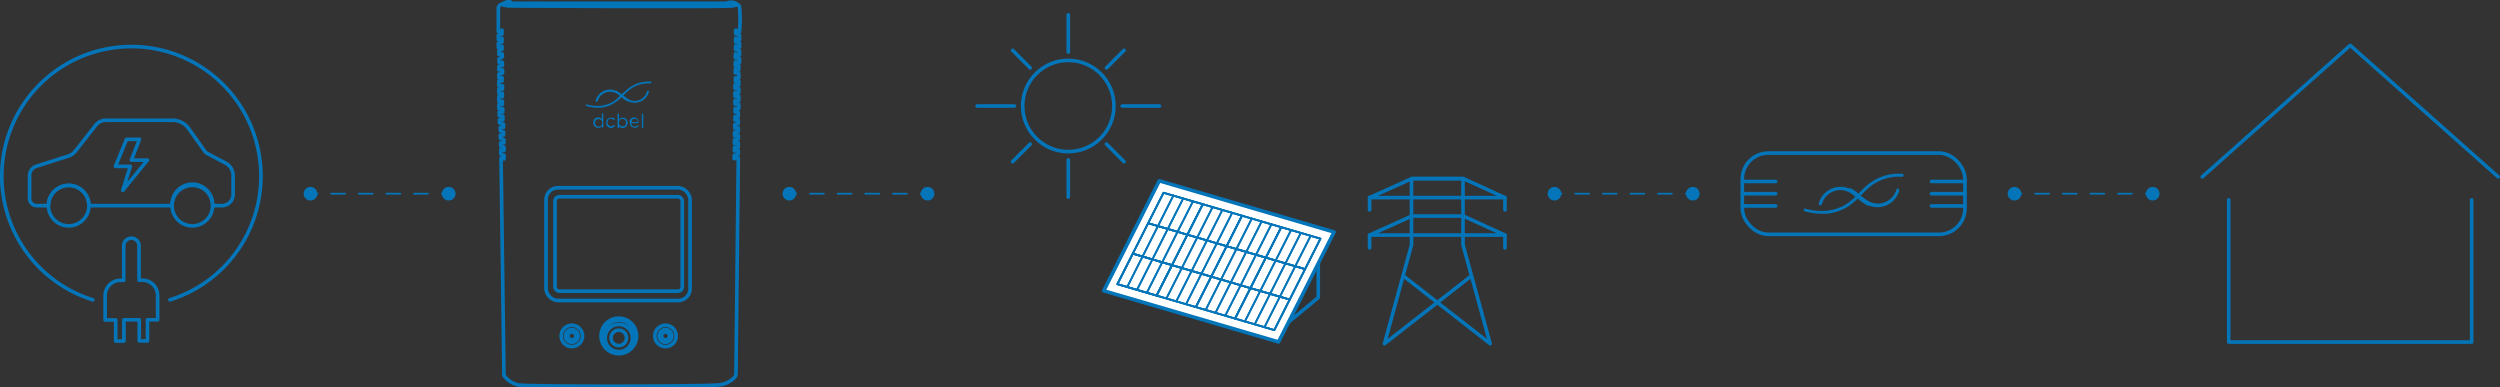 <svg xmlns="http://www.w3.org/2000/svg" viewBox="0 0 345.76 53.58"><rect x="0" y="0" width="345.76" height="53.58" fill="#333333" stroke="none"/><defs><style>.cls-1,.cls-4,.cls-5{fill:none;}.cls-1,.cls-3,.cls-4,.cls-5{stroke:#0475b9;stroke-linecap:round;stroke-linejoin:round;}.cls-1,.cls-3{stroke-width:0.5px;}.cls-2{fill:#0475b9;}.cls-3{fill:#fff;}.cls-4,.cls-5{stroke-width:0.25px;}.cls-5{stroke-dasharray:1.91 1.91;}</style></defs><title>banner-active</title><g id="Layer_2" data-name="Layer 2"><g id="Layer_1-2" data-name="Layer 1"><polyline class="cls-1" points="345.51 24.46 325.04 6.27 304.58 24.46"/><polyline class="cls-1" points="308.24 27.64 308.24 47.31 341.84 47.31 341.84 27.64"/><rect class="cls-1" x="240.97" y="21.17" width="30.79" height="11.24" rx="3.59"/><path class="cls-2" d="M262.56,26.07a.22.22,0,0,0-.28.15,2.73,2.73,0,0,1-1.37,1.66,2.7,2.7,0,0,1-1.7.23h0a1.9,1.9,0,0,1-.39-.11,4.22,4.22,0,0,1-.67-.34l0,0,0,0c-.28-.19-.56-.42-.84-.65l-.3-.26a8.47,8.47,0,0,0-.79-.57l-.26-.14h0l-.1,0-.06,0-.06,0-.09,0h0a2.76,2.76,0,0,0-.58-.16,3.12,3.12,0,0,0-3.52,2.22.22.22,0,0,0,.43.13,2.65,2.65,0,0,1,3-1.9H255a2.64,2.64,0,0,1,.4.12,3.83,3.83,0,0,1,.67.34h0l0,0c.28.19.55.42.83.65l.31.26a7.67,7.67,0,0,0,.69.5h0l.08.06.36.19.06,0,.06,0,.1,0h0a2.46,2.46,0,0,0,.59.16,3.12,3.12,0,0,0,3.52-2.22.22.22,0,0,0-.15-.28"/><path class="cls-2" d="M263.22,24.11a.31.31,0,0,0-.14-.07h0a6.57,6.57,0,0,0-2.93.44,7.42,7.42,0,0,0-1.34.7,7.23,7.23,0,0,0-1.18,1l-.56.55a10.52,10.52,0,0,1-1.66,1.46,6.25,6.25,0,0,1-2.77.95,7.6,7.6,0,0,1-2.89-.27.23.23,0,0,0-.2,0,.22.22,0,0,0-.08.22.19.19,0,0,0,.14.13,8.06,8.06,0,0,0,2.62.33l.44,0a6.77,6.77,0,0,0,2.88-.95,10.79,10.79,0,0,0,1.8-1.56l.45-.45a9.6,9.6,0,0,1,1.14-1,7.08,7.08,0,0,1,1.3-.7,6.19,6.19,0,0,1,2.82-.44h0a.21.21,0,0,0,.22-.17.19.19,0,0,0-.06-.17"/><line class="cls-1" x1="240.97" y1="25.1" x2="245.58" y2="25.1"/><line class="cls-1" x1="240.97" y1="26.79" x2="245.58" y2="26.79"/><line class="cls-1" x1="240.97" y1="28.48" x2="245.58" y2="28.48"/><line class="cls-1" x1="267.14" y1="25.1" x2="271.76" y2="25.1"/><line class="cls-1" x1="267.14" y1="26.79" x2="271.76" y2="26.79"/><line class="cls-1" x1="267.14" y1="28.48" x2="271.76" y2="28.48"/><circle class="cls-1" cx="147.75" cy="14.66" r="6.31"/><line class="cls-1" x1="147.75" y1="2.05" x2="147.75" y2="7.2"/><line class="cls-1" x1="135.14" y1="14.66" x2="140.3" y2="14.66"/><line class="cls-1" x1="147.75" y1="27.27" x2="147.75" y2="22.12"/><line class="cls-1" x1="160.36" y1="14.66" x2="155.21" y2="14.66"/><line class="cls-1" x1="140.05" y1="6.96" x2="142.48" y2="9.39"/><line class="cls-1" x1="140.05" y1="22.36" x2="142.48" y2="19.93"/><line class="cls-1" x1="155.46" y1="22.36" x2="153.03" y2="19.93"/><line class="cls-1" x1="155.46" y1="6.96" x2="153.03" y2="9.39"/><polygon class="cls-1" points="177.51 45.13 182.32 32.93 182.32 41.16 177.51 45.13"/><polygon class="cls-3" points="184.51 32.09 176.83 47.29 152.65 40.22 160.33 25.01 184.51 32.09"/><polygon class="cls-4" points="154.54 39.3 160.92 26.66 182.62 33.01 176.24 45.65 154.54 39.3"/><polygon class="cls-4" points="162.09 36.67 159.96 40.88 154.54 39.3 156.67 35.08 162.09 36.67"/><polygon class="cls-4" points="164.22 32.46 162.09 36.67 156.67 35.08 158.79 30.87 164.22 32.46"/><polygon class="cls-4" points="166.35 28.24 164.22 32.46 158.79 30.87 160.92 26.66 166.35 28.24"/><polygon class="cls-4" points="167.52 38.26 165.39 42.47 159.96 40.88 162.09 36.67 167.52 38.26"/><polygon class="cls-4" points="169.65 34.05 167.52 38.26 162.09 36.67 164.22 32.46 169.65 34.05"/><polygon class="cls-4" points="171.77 29.83 169.65 34.05 164.22 32.46 166.35 28.24 171.77 29.83"/><polygon class="cls-4" points="172.94 39.85 170.81 44.06 165.39 42.47 167.52 38.26 172.94 39.85"/><polygon class="cls-4" points="175.07 35.63 172.94 39.85 167.52 38.26 169.65 34.05 175.07 35.63"/><polygon class="cls-4" points="177.2 31.42 175.07 35.63 169.65 34.05 171.77 29.83 177.2 31.42"/><polygon class="cls-4" points="178.37 41.43 176.24 45.65 170.81 44.06 172.94 39.85 178.37 41.43"/><polygon class="cls-4" points="180.5 37.22 178.37 41.43 172.94 39.85 175.07 35.63 180.5 37.22"/><polygon class="cls-4" points="182.62 33.01 180.5 37.22 175.07 35.63 177.2 31.42 182.62 33.01"/><polygon class="cls-4" points="162.09 36.67 159.96 40.88 154.54 39.3 156.67 35.08 162.09 36.67"/><polygon class="cls-4" points="158.02 35.48 155.9 39.69 154.54 39.3 156.67 35.08 158.02 35.48"/><polygon class="cls-4" points="159.38 35.88 157.25 40.09 155.9 39.69 158.02 35.48 159.38 35.88"/><polygon class="cls-4" points="160.74 36.27 158.61 40.49 157.25 40.09 159.38 35.88 160.74 36.27"/><polygon class="cls-4" points="162.09 36.67 159.96 40.88 158.61 40.49 160.74 36.27 162.09 36.67"/><polygon class="cls-4" points="160.15 31.27 158.02 35.48 156.67 35.08 158.79 30.87 160.15 31.27"/><polygon class="cls-4" points="161.51 31.66 159.38 35.88 158.02 35.48 160.15 31.27 161.51 31.66"/><polygon class="cls-4" points="162.86 32.06 160.74 36.27 159.38 35.88 161.51 31.66 162.86 32.06"/><polygon class="cls-4" points="164.22 32.46 162.09 36.67 160.74 36.27 162.86 32.06 164.22 32.46"/><polygon class="cls-4" points="162.28 27.05 160.15 31.27 158.79 30.87 160.92 26.66 162.28 27.05"/><polygon class="cls-4" points="163.64 27.45 161.51 31.66 160.15 31.27 162.28 27.05 163.64 27.45"/><polygon class="cls-4" points="164.99 27.85 162.86 32.06 161.51 31.66 163.64 27.45 164.99 27.85"/><polygon class="cls-4" points="166.35 28.24 164.22 32.46 162.86 32.06 164.99 27.85 166.35 28.24"/><polygon class="cls-4" points="163.45 37.07 161.32 41.28 159.96 40.88 162.09 36.67 163.45 37.07"/><polygon class="cls-4" points="164.81 37.47 162.68 41.68 161.32 41.28 163.45 37.07 164.81 37.47"/><polygon class="cls-4" points="166.16 37.86 164.03 42.08 162.68 41.68 164.81 37.47 166.16 37.86"/><polygon class="cls-4" points="167.52 38.26 165.39 42.47 164.03 42.08 166.16 37.86 167.52 38.26"/><polygon class="cls-4" points="165.58 32.85 163.45 37.07 162.09 36.67 164.22 32.46 165.58 32.85"/><polygon class="cls-4" points="166.93 33.25 164.81 37.47 163.45 37.07 165.58 32.85 166.93 33.25"/><polygon class="cls-4" points="168.29 33.65 166.16 37.86 164.81 37.47 166.93 33.25 168.29 33.65"/><polygon class="cls-4" points="169.65 34.05 167.52 38.26 166.16 37.86 168.29 33.65 169.65 34.05"/><polygon class="cls-4" points="167.71 28.64 165.58 32.85 164.22 32.46 166.35 28.24 167.71 28.64"/><polygon class="cls-4" points="169.06 29.04 166.93 33.25 165.58 32.85 167.71 28.64 169.06 29.04"/><polygon class="cls-4" points="170.42 29.43 168.29 33.65 166.93 33.25 169.06 29.04 170.42 29.43"/><polygon class="cls-4" points="171.77 29.83 169.65 34.05 168.29 33.65 170.42 29.43 171.77 29.83"/><polygon class="cls-4" points="168.87 38.66 166.75 42.87 165.39 42.47 167.52 38.26 168.87 38.66"/><polygon class="cls-4" points="170.23 39.05 168.1 43.27 166.75 42.87 168.87 38.66 170.23 39.05"/><polygon class="cls-4" points="171.59 39.45 169.46 43.66 168.1 43.27 170.23 39.05 171.59 39.45"/><polygon class="cls-4" points="172.94 39.85 170.81 44.06 169.46 43.66 171.59 39.45 172.94 39.85"/><polygon class="cls-4" points="171 34.44 168.87 38.66 167.52 38.26 169.65 34.05 171 34.44"/><polygon class="cls-4" points="172.36 34.84 170.23 39.05 168.87 38.66 171 34.44 172.36 34.84"/><polygon class="cls-4" points="173.71 35.24 171.59 39.45 170.23 39.05 172.36 34.84 173.71 35.24"/><polygon class="cls-4" points="175.07 35.63 172.94 39.85 171.59 39.45 173.71 35.24 175.07 35.63"/><polygon class="cls-4" points="173.13 30.23 171 34.44 169.65 34.05 171.77 29.83 173.13 30.23"/><polygon class="cls-4" points="174.49 30.63 172.36 34.84 171 34.44 173.13 30.23 174.49 30.63"/><polygon class="cls-4" points="175.84 31.02 173.71 35.24 172.36 34.84 174.49 30.63 175.84 31.02"/><polygon class="cls-4" points="177.2 31.42 175.07 35.63 173.71 35.24 175.84 31.02 177.2 31.42"/><polygon class="cls-4" points="174.3 40.24 172.17 44.46 170.81 44.06 172.94 39.85 174.3 40.24"/><polygon class="cls-4" points="175.66 40.64 173.53 44.85 172.17 44.46 174.3 40.24 175.66 40.64"/><polygon class="cls-4" points="177.01 41.04 174.88 45.25 173.53 44.85 175.66 40.64 177.01 41.04"/><polygon class="cls-4" points="178.37 41.43 176.24 45.65 174.88 45.25 177.01 41.04 178.37 41.43"/><polygon class="cls-4" points="176.43 36.03 174.3 40.24 172.94 39.85 175.07 35.63 176.43 36.03"/><polygon class="cls-4" points="177.78 36.43 175.66 40.64 174.3 40.24 176.43 36.03 177.78 36.43"/><polygon class="cls-4" points="179.14 36.82 177.01 41.04 175.66 40.64 177.78 36.43 179.14 36.82"/><polygon class="cls-4" points="180.5 37.22 178.37 41.43 177.01 41.04 179.14 36.82 180.5 37.22"/><polygon class="cls-4" points="178.56 31.82 176.43 36.03 175.07 35.63 177.2 31.42 178.56 31.82"/><polygon class="cls-4" points="179.91 32.21 177.78 36.43 176.43 36.03 178.56 31.82 179.91 32.21"/><polygon class="cls-4" points="181.27 32.61 179.14 36.82 177.78 36.43 179.91 32.21 181.27 32.61"/><polygon class="cls-4" points="182.62 33.01 180.5 37.22 179.14 36.82 181.27 32.61 182.62 33.01"/><polyline class="cls-1" points="203.52 38.14 191.48 47.53 195.22 33.87 195.22 24.7 202.34 24.7 202.34 33.87 206.09 47.53 194.06 38.14"/><polygon class="cls-1" points="195.26 29.88 202.38 29.88 208.14 32.51 189.42 32.51 195.26 29.88"/><polygon class="cls-1" points="195.26 24.7 202.38 24.7 208.14 27.33 189.42 27.33 195.26 24.7"/><line class="cls-1" x1="189.42" y1="34.28" x2="189.42" y2="32.51"/><line class="cls-1" x1="208.14" y1="34.28" x2="208.14" y2="32.51"/><line class="cls-1" x1="208.14" y1="29.02" x2="208.14" y2="27.33"/><line class="cls-1" x1="189.42" y1="29.02" x2="189.42" y2="27.33"/><path class="cls-1" d="M101.28.33a1.37,1.37,0,0,1,1,.57,20.38,20.38,0,0,1,0,3.5l-.54-.23v.5l.54.18v.67l-.55-.24v.5l.55.18v.56l-.55-.17v.51l.55.17V7.6l-.57-.15V8l.57.08v.56l-.58-.08v.53l.48,0v.57l-.49-.09v.5l.49.07v.62l-.47,0v.47l.47,0v.51h-.52v.51h.52v.57h-.52v.5h.52v.56h-.52v.52h.52V15h-.51v.5l.44,0v.61l-.45,0v.5l.45,0v.5l-.48.1v.51l.48-.05v.53l-.51.08v.52l.51-.09v.51l-.53.13v.51l.53-.12v.57l-.53.09v.49l.53-.09v.52l-.57.18v.45l.57-.1-.32,29.8a.85.85,0,0,1-.24.59,3.52,3.52,0,0,1-2.17,1c-1.79.21-26.58.25-27.68,0a3.34,3.34,0,0,1-2-1.31l-.4-30.08.42.12V21.5l-.46-.21V20.7l.45.12v-.46l-.47-.19v-.42h.45v-.43l-.49-.19v-.45h.44v-.42l-.45-.18v-.47h.45v-.44L69.08,17v-.44h.47v-.49l-.5-.08v-.51h.48v-.43L69,15v-.54l.48,0V14H69v-.62h.47v-.47H69v-.58h.49v-.46H69V11.2h.44v-.46H69v-.5l.5-.13V9.66H69V9.17l.48-.12V8.62l-.46,0V8.15l.45-.27V7.46L69,7.53V7l.43-.18V6.4l-.51.16V6l.51-.21V5.29l-.51.19v-.6l.51-.2V4.17l-.51.2V1.13A.66.66,0,0,1,69.4.57l.8-.32V.78l31.08,0Z"/><path class="cls-2" d="M89.64,12.58a.15.15,0,0,0-.18.1,1.76,1.76,0,0,1-2,1.25h0l-.25-.07a2.64,2.64,0,0,1-.44-.23h0l0,0c-.19-.13-.37-.28-.55-.43L85.91,13a3,3,0,0,0-.52-.37l-.16-.1h0l-.07,0,0,0,0,0-.07,0h0a1.66,1.66,0,0,0-.38-.11,2.14,2.14,0,0,0-1.27.19,2.11,2.11,0,0,0-1.06,1.28.15.15,0,0,0,.11.18.14.14,0,0,0,.18-.1,1.78,1.78,0,0,1,.9-1.09,1.75,1.75,0,0,1,1.08-.16h.06l.27.07a2.64,2.64,0,0,1,.44.23h0l0,0c.19.13.37.28.55.43l.21.17a3.27,3.27,0,0,0,.45.33h0l.05,0a1.92,1.92,0,0,0,.25.12l0,0,0,0,.07,0h0a2.36,2.36,0,0,0,.38.1A2.13,2.13,0,0,0,88.69,14a2.08,2.08,0,0,0,1.06-1.28.15.15,0,0,0-.11-.18"/><path class="cls-2" d="M90.08,11.29a.16.16,0,0,0-.09,0h0a4.39,4.39,0,0,0-1.93.29,5.76,5.76,0,0,0-.89.46,7.41,7.41,0,0,0-.78.64L86,13a7.21,7.21,0,0,1-1.1,1,4.19,4.19,0,0,1-1.82.63,5.28,5.28,0,0,1-1.91-.18.11.11,0,0,0-.13,0,.11.11,0,0,0,0,.14.11.11,0,0,0,.09.08,5.24,5.24,0,0,0,1.73.22l.29,0A4.55,4.55,0,0,0,85,14.23a6.58,6.58,0,0,0,1.19-1l.3-.3a6.21,6.21,0,0,1,.75-.63,4.12,4.12,0,0,1,.85-.46,4.07,4.07,0,0,1,1.86-.3h0a.14.14,0,0,0,.14-.11.12.12,0,0,0,0-.11"/><path class="cls-2" d="M83.24,17.67v-.28l-.1.12a.52.52,0,0,1-.11.1.39.39,0,0,1-.15.06.47.47,0,0,1-.17,0,.69.69,0,0,1-.24-.05.6.6,0,0,1-.21-.14.71.71,0,0,1-.15-.22.75.75,0,0,1-.06-.31.73.73,0,0,1,.06-.3.71.71,0,0,1,.15-.22.6.6,0,0,1,.21-.14.52.52,0,0,1,.24-.05.47.47,0,0,1,.17,0l.15.06a1.56,1.56,0,0,1,.21.21v-.83h.2v1.94Zm0-.91a.46.46,0,0,0-.11-.16.57.57,0,0,0-.16-.11.58.58,0,0,0-.18,0,.41.41,0,0,0-.19,0,.4.4,0,0,0-.15.1.5.5,0,0,0-.11.17.62.62,0,0,0,0,.44.5.5,0,0,0,.11.17.42.42,0,0,0,.15.11.58.58,0,0,0,.19,0,.39.39,0,0,0,.18,0,.54.54,0,0,0,.16-.1.5.5,0,0,0,.11-.17.63.63,0,0,0,0-.44"/><path class="cls-2" d="M84.84,17.63a.66.66,0,0,1-.32.07.61.61,0,0,1-.28-.06.7.7,0,0,1-.23-.15.76.76,0,0,1-.15-.23.81.81,0,0,1,0-.27.87.87,0,0,1,0-.28.76.76,0,0,1,.15-.23.73.73,0,0,1,.23-.16.78.78,0,0,1,.28-.05.47.47,0,0,1,.17,0,.33.33,0,0,1,.15.05l.12.08.11.09-.14.14a.86.86,0,0,0-.18-.14.43.43,0,0,0-.24-.06.41.41,0,0,0-.19,0,.57.57,0,0,0-.16.11.59.59,0,0,0-.1.17.57.57,0,0,0,0,.42.62.62,0,0,0,.11.17.31.31,0,0,0,.16.11.42.42,0,0,0,.2.05.46.46,0,0,0,.23-.06.9.9,0,0,0,.19-.15l.13.12a.91.91,0,0,1-.24.2"/><path class="cls-2" d="M86.74,17.28a.6.6,0,0,1-.35.37.7.7,0,0,1-.25.05.47.47,0,0,1-.17,0,.35.35,0,0,1-.14-.06l-.12-.09a.87.87,0,0,1-.09-.11v.26h-.21V15.73h.21v.84l.09-.11.12-.1.14-.07a.47.47,0,0,1,.17,0,.61.61,0,0,1,.24,0,1,1,0,0,1,.22.14.59.59,0,0,1,.14.23.73.73,0,0,1,.06.3.7.7,0,0,1-.06.3m-.19-.52a.44.44,0,0,0-.1-.16.42.42,0,0,0-.16-.11.39.39,0,0,0-.18,0,.58.58,0,0,0-.19,0,.57.57,0,0,0-.16.11.64.64,0,0,0-.11.16.63.63,0,0,0,0,.44.71.71,0,0,0,.11.17.54.54,0,0,0,.16.1.41.41,0,0,0,.19,0,.52.52,0,0,0,.18,0,.46.46,0,0,0,.16-.11.44.44,0,0,0,.1-.16.56.56,0,0,0,0-.23.54.54,0,0,0,0-.22"/><path class="cls-2" d="M87.36,17.26a.45.45,0,0,0,.1.14l.15.09a.57.57,0,0,0,.18,0,.47.47,0,0,0,.24-.05.85.85,0,0,0,.19-.14l.13.11a.88.88,0,0,1-.24.19.67.67,0,0,1-.33.07.75.75,0,0,1-.26-.05.57.57,0,0,1-.22-.15.54.54,0,0,1-.15-.22.73.73,0,0,1-.06-.3.87.87,0,0,1,0-.28.79.79,0,0,1,.14-.23.8.8,0,0,1,.21-.15.75.75,0,0,1,.26-.05.76.76,0,0,1,.27.05.53.53,0,0,1,.2.16.58.58,0,0,1,.13.23.86.86,0,0,1,0,.28v.07H87.3a.66.66,0,0,0,.06.2m.82-.35a.53.53,0,0,0,0-.18.36.36,0,0,0-.08-.15.41.41,0,0,0-.13-.1.37.37,0,0,0-.18,0,.47.47,0,0,0-.17,0,.45.45,0,0,0-.13.1.4.4,0,0,0-.1.15,1.05,1.05,0,0,0,0,.19Z"/><rect class="cls-2" x="88.77" y="15.73" width="0.2" height="1.94"/><rect class="cls-1" x="76.76" y="27.21" width="17.6" height="13.06" rx="0.59"/><rect class="cls-1" x="75.52" y="25.97" width="19.92" height="15.59" rx="1.63"/><circle class="cls-1" cx="79.09" cy="46.46" r="1.48"/><circle class="cls-1" cx="92.04" cy="46.46" r="1.48"/><circle class="cls-1" cx="85.58" cy="46.46" r="2.46"/><circle class="cls-1" cx="79.09" cy="46.46" r="0.88"/><circle class="cls-1" cx="92.04" cy="46.46" r="0.88"/><circle class="cls-1" cx="79.09" cy="46.46" r="0.54"/><circle class="cls-1" cx="92.04" cy="46.46" r="0.54"/><circle class="cls-1" cx="85.58" cy="46.73" r="1.07"/><path class="cls-1" d="M85.58,44.29a2.17,2.17,0,0,0,0,4.34,1.88,1.88,0,1,1,1.88-1.87,1.87,1.87,0,0,1-1.88,1.87,2.17,2.17,0,0,0,0-4.34Z"/><path class="cls-1" d="M70.2.25S68.87.66,70,.77s28,.17,30.28.09,1.68-.31,1-.53h-.52l.28.12H70.38l.19-.2Z"/><circle class="cls-1" cx="9.5" cy="28.44" r="2.8"/><path class="cls-1" d="M29.4,28.44a2.8,2.8,0,1,1-2.8-2.8A2.79,2.79,0,0,1,29.4,28.44Z"/><path class="cls-1" d="M32.24,24.34V26.9a1.54,1.54,0,0,1-1.54,1.54H29.4a2.8,2.8,0,1,0-5.59,0H12.3a2.8,2.8,0,0,0-5.6,0H5.09a1,1,0,0,1-1-1l0-3.17a1.36,1.36,0,0,1,1-1.3l4.38-1.39a1.93,1.93,0,0,0,.92-.64l2.86-3.64a1.79,1.79,0,0,1,1.39-.67h9.2a2.77,2.77,0,0,1,2.27,1.17l2.19,3.09a1.18,1.18,0,0,0,.43.37l2.51,1.32A1.93,1.93,0,0,1,32.24,24.34Z"/><polygon class="cls-1" points="19.29 19.27 17.5 19.27 15.97 23.01 18.02 23.01 16.98 26.33 20.38 22.15 18.17 22.15 19.29 19.27"/><path class="cls-1" d="M23.5,41.47a17.92,17.92,0,1,0-10.66,0"/><path class="cls-1" d="M19.23,38.75V34a1.06,1.06,0,0,0-1.06-1.06h0A1.06,1.06,0,0,0,17.11,34v4.77h-.45a2.12,2.12,0,0,0-2.12,2.11v3.37H16v2.92h1.14V44.23h2.12v2.92h1.14V44.23H21.8V40.86a2.12,2.12,0,0,0-2.12-2.11Z"/><line class="cls-4" x1="42.89" y1="26.79" x2="43.89" y2="26.79"/><line class="cls-5" x1="45.81" y1="26.79" x2="60.15" y2="26.79"/><line class="cls-4" x1="61.11" y1="26.79" x2="62.11" y2="26.79"/><path class="cls-2" d="M42.94,27.73a.94.94,0,1,1,.94-.94A.94.94,0,0,1,42.94,27.73Z"/><path class="cls-2" d="M62.06,27.73a.94.94,0,1,0-.94-.94A.94.94,0,0,0,62.06,27.73Z"/><line class="cls-4" x1="109.12" y1="26.79" x2="110.12" y2="26.79"/><line class="cls-5" x1="112.04" y1="26.79" x2="126.38" y2="26.79"/><line class="cls-4" x1="127.34" y1="26.79" x2="128.34" y2="26.79"/><circle class="cls-2" cx="109.17" cy="26.79" r="0.94"/><path class="cls-2" d="M128.29,27.73a.94.94,0,1,0-.94-.94A.94.94,0,0,0,128.29,27.73Z"/><line class="cls-4" x1="214.95" y1="26.79" x2="215.95" y2="26.79"/><line class="cls-5" x1="217.86" y1="26.79" x2="232.21" y2="26.79"/><line class="cls-4" x1="233.16" y1="26.79" x2="234.16" y2="26.79"/><path class="cls-2" d="M215,27.73a.94.94,0,1,1,.93-.94A.94.94,0,0,1,215,27.73Z"/><path class="cls-2" d="M234.12,27.73a.94.94,0,1,0-.94-.94A.95.95,0,0,0,234.12,27.73Z"/><line class="cls-4" x1="278.56" y1="26.79" x2="279.56" y2="26.79"/><line class="cls-5" x1="281.48" y1="26.79" x2="295.82" y2="26.79"/><line class="cls-4" x1="296.78" y1="26.79" x2="297.78" y2="26.79"/><circle class="cls-2" cx="278.61" cy="26.79" r="0.94"/><circle class="cls-2" cx="297.73" cy="26.79" r="0.94"/></g></g></svg>